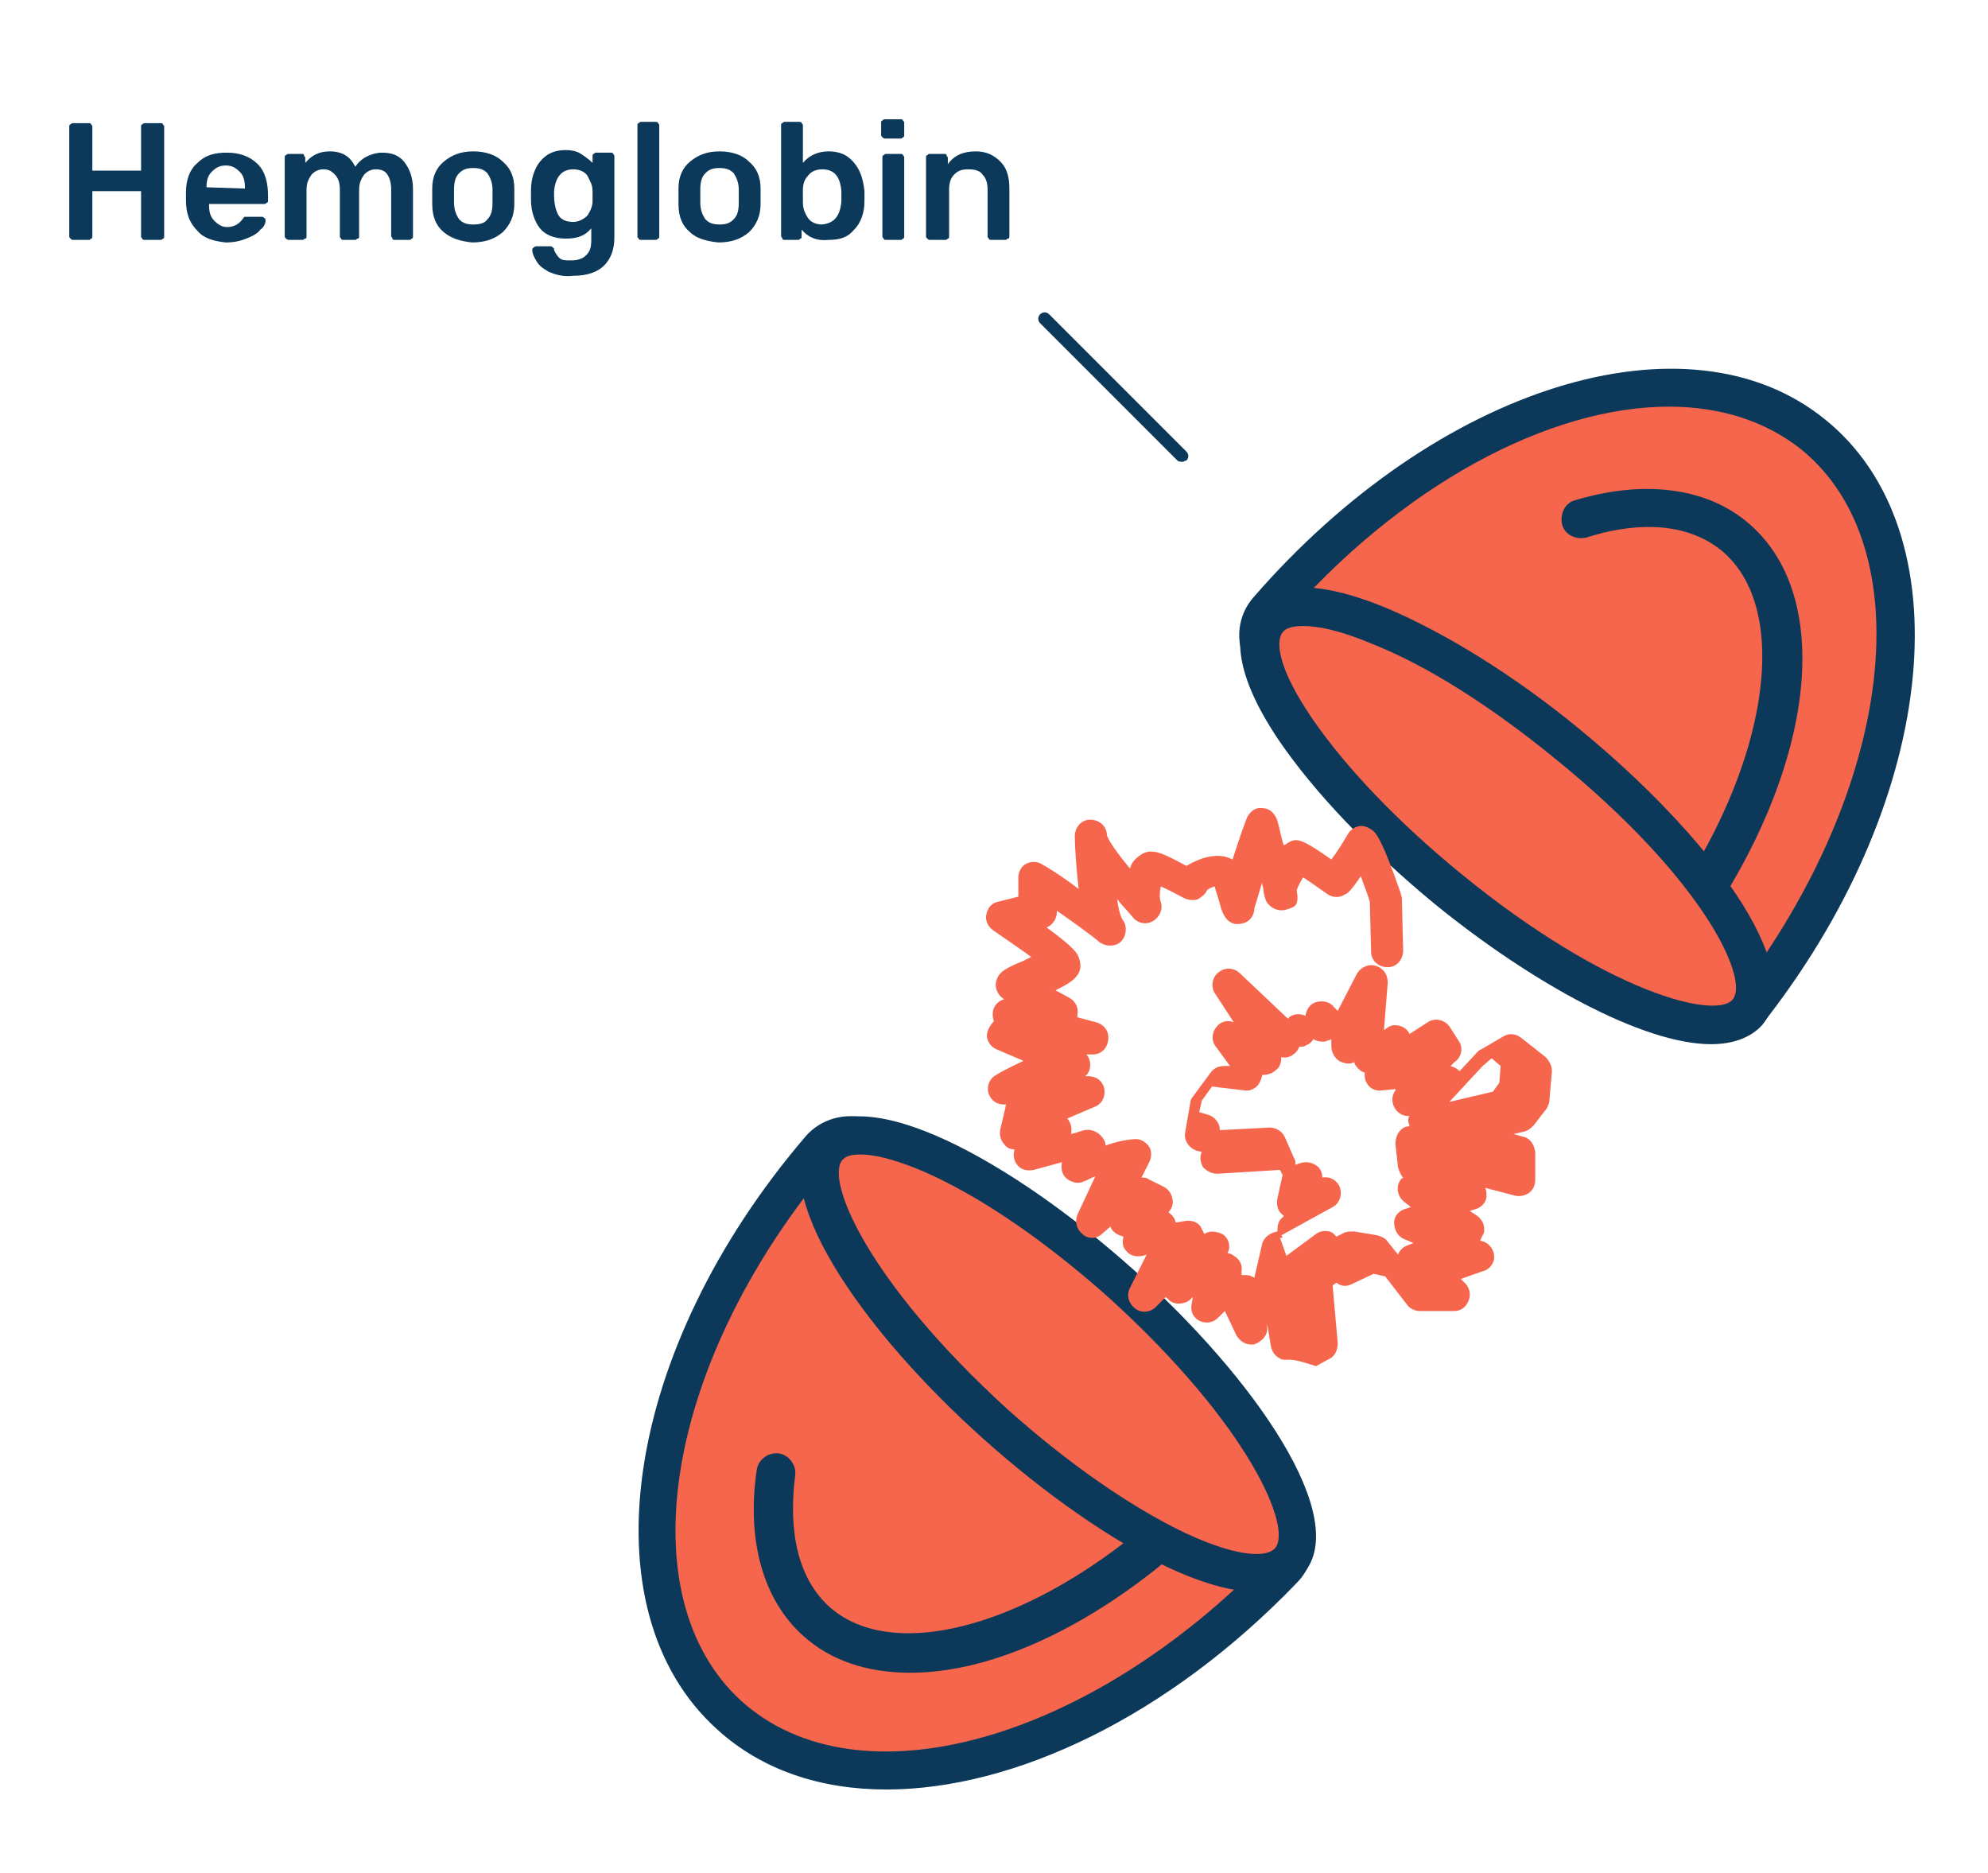 <?xml version="1.0" encoding="utf-8"?>
<!-- Generator: Adobe Illustrator 25.2.3, SVG Export Plug-In . SVG Version: 6.00 Build 0)  -->
<svg version="1.1" id="Layer_2_1_" xmlns="http://www.w3.org/2000/svg" xmlns:xlink="http://www.w3.org/1999/xlink" x="0px" y="0px"
	 viewBox="0 0 155 146" style="enable-background:new 0 0 155 146;" xml:space="preserve">
<style type="text/css">
	.st0{fill:#F5664D;}
	.st1{fill:#0C3859;}
</style>
<g>
	<g>
		<g>
			<path class="st0" d="M100.6,119c0.5,1.1,0.3,2.5-0.6,3.4c-14.5,15-33.5,20.1-43.2,11.4c-9.7-8.8-6.5-28.3,7-44.2
				c0.8-0.9,2.1-1.3,3.3-0.9c3.4,1.1,10.6,4.1,18.9,11.2C94.6,107.2,99,115.4,100.6,119z"/>
			<path class="st1" d="M69.1,139.5c-5.1,0-9.7-1.5-13.2-4.7c-10.3-9.3-7.3-29.6,6.9-46.2c1.2-1.4,3.1-1.9,4.9-1.4
				c3.7,1.2,11,4.3,19.4,11.5c8.6,7.4,13.1,15.5,14.9,19.7c0.8,1.7,0.4,3.7-0.9,5C91.1,133.8,79.1,139.5,69.1,139.5z M66.2,90
				c-0.4,0-0.9,0.2-1.2,0.5c-13.1,15.4-16.2,33.9-7.2,42.1c9.1,8.2,27.1,3.2,41.1-11.3c0.4-0.4,0.5-1.1,0.3-1.7l0,0
				c-1.4-3.2-5.7-11.4-14.2-18.6c-8-6.9-15-9.8-18.4-10.9C66.5,90,66.3,90,66.2,90z"/>
		</g>
		<path class="st1" d="M71,130.4c-3.3,0-6.2-0.9-8.4-2.9c-3.1-2.8-4.4-7.4-3.6-12.9c0.1-0.8,0.9-1.4,1.7-1.3
			c0.8,0.1,1.4,0.9,1.3,1.7c-0.4,3.2-0.3,7.5,2.6,10.2c5.8,5.3,19.3,0.3,29.5-10.9l0,0l0,0c0.7-0.8,1.4-1.6,2.1-2.4
			c0.5-0.7,1.5-0.8,2.2-0.2c0.7,0.5,0.8,1.5,0.2,2.2c-0.7,0.8-1.4,1.7-2.1,2.5l0,0l-0.1,0.1C88.2,125.3,78.6,130.4,71,130.4z"/>
		<g>
			
				<ellipse transform="matrix(0.669 -0.743 0.743 0.669 -51.196 96.257)" class="st0" cx="82.5" cy="105.6" rx="7.3" ry="24.2"/>
			<path class="st1" d="M98,124.1c-1.6,0-3.9-0.5-6.9-1.9c-4.4-2.1-9.6-5.7-14.5-10.1c-9.5-8.5-17-19.4-13.2-23.7
				c3.9-4.3,15.5,2.1,25,10.6s17,19.4,13.2,23.7C100.9,123.5,99.8,124.1,98,124.1z M67.1,90c-0.7,0-1.1,0.1-1.4,0.4
				c-1.4,1.5,1.9,9.5,12.9,19.5c4.7,4.2,9.6,7.6,13.8,9.6c4.5,2.1,6.5,1.8,7,1.2c1.4-1.5-1.9-9.5-12.9-19.5C77.3,93,70.1,90,67.1,90
				z"/>
		</g>
	</g>
	<g>
		<g>
			<path class="st0" d="M133.5,79.4c1.2,0.3,2.5-0.1,3.2-1.1c12.6-16.6,14.8-36.2,4.6-44.5s-28.9-2.1-42.6,13.7
				c-0.8,0.9-1,2.3-0.4,3.4c1.6,3.2,5.7,9.9,14,17C120.9,75.3,129.7,78.4,133.5,79.4z"/>
			<path class="st1" d="M134.3,81c-0.4,0-0.8-0.1-1.2-0.2l0,0c-4.4-1.2-13.1-4.4-21.7-11.8c-8.4-7.2-12.6-14-14.3-17.4
				c-0.8-1.7-0.6-3.6,0.6-5C112,30.1,131.6,24,142.3,32.7c10.8,8.7,8.9,29.2-4.4,46.5C137.1,80.4,135.7,81,134.3,81z M130.1,31.7
				c-9.3,0-20.9,6.1-30.2,16.9c-0.4,0.5-0.5,1.1-0.2,1.7c1.6,3.2,5.6,9.7,13.6,16.5c8.5,7.3,17.2,10.2,20.6,11.1l0,0
				c0.6,0.2,1.3,0,1.6-0.5c12.2-16.1,14.4-34.7,4.9-42.4C137.6,32.8,134.1,31.7,130.1,31.7z"/>
		</g>
		<path class="st1" d="M126.9,78.7c-0.4,0-0.7-0.1-1-0.4c-0.6-0.6-0.7-1.5-0.1-2.2c0.7-0.8,1.4-1.6,2.1-2.4l0,0
			c9.5-11.7,12.4-25.8,6.3-30.8c-3.1-2.5-7.4-2-10.5-1c-0.8,0.2-1.7-0.2-1.9-1s0.2-1.7,1-1.9c5.3-1.6,10.1-1,13.3,1.6
			c7.7,6.2,5.1,21.6-5.8,35.1l-0.1,0.1c-0.7,0.9-1.4,1.7-2.1,2.5C127.7,78.6,127.3,78.7,126.9,78.7z"/>
		<g>
			<ellipse transform="matrix(0.632 -0.775 0.775 0.632 -6.112 114.391)" class="st0" cx="117.4" cy="63.6" rx="7.3" ry="24.2"/>
			<path class="st1" d="M133.4,81.4c-5.3,0-14-4.8-21.5-10.9c-5.1-4.2-9.4-8.7-12.2-12.8c-3.9-5.8-3.3-8.8-2.1-10.3
				c1.2-1.5,4-2.7,10.5,0c4.5,1.9,9.9,5.2,15,9.4c9.9,8.1,18,18.6,14.3,23.1l0,0C136.5,80.9,135.1,81.4,133.4,81.4z M136.2,78.9
				L136.2,78.9L136.2,78.9z M101.6,48.8c-0.9,0-1.4,0.2-1.6,0.5c-0.5,0.6-0.5,2.6,2.3,6.7c2.6,3.8,6.7,8.1,11.6,12.1
				c11.5,9.4,20,11.4,21.2,9.8l0,0c1.3-1.6-2.3-9.4-13.9-18.8c-4.9-4-9.9-7.2-14.2-8.9C104.4,49.1,102.7,48.8,101.6,48.8z"/>
		</g>
	</g>
	<path class="st0" d="M100.3,106c-0.2,0-0.4,0-0.5-0.1c-0.4-0.2-0.6-0.5-0.7-0.9l-0.3-1.8v0.4c0,0.6-0.5,1-1,1.2
		c-0.6,0.1-1.1-0.2-1.4-0.7l-0.9-1.9l-0.5,0.5c-0.4,0.4-0.9,0.5-1.4,0.3s-0.8-0.7-0.7-1.3l0.1-0.6l-0.3,0.3c-0.5,0.3-1.1,0.3-1.5,0
		c-0.1-0.1-0.2-0.2-0.3-0.3l-0.8,0.8c-0.4,0.4-1.1,0.5-1.6,0.1s-0.7-1-0.4-1.6l1.3-2.6l-0.3,0.1c-0.5,0.1-1,0-1.3-0.4
		c-0.3-0.3-0.3-0.7-0.2-1.1c-0.4-0.1-0.8-0.3-1-0.7v-0.1l-0.7,0.6c-0.4,0.4-1.1,0.4-1.5,0c-0.5-0.4-0.6-1-0.4-1.5l1.4-3
		c-0.3,0.1-0.6,0.3-0.9,0.4c-0.4,0.2-0.9,0.1-1.3-0.2s-0.5-0.8-0.4-1.3l0,0c-0.7,0.2-1.5,0.4-2.2,0.6c-0.5,0.1-1,0-1.3-0.4
		S79,90,79.1,89.6c-0.3,0-0.6-0.1-0.8-0.4C78,88.9,77.9,88.4,78,88l0.4-1.7c0-0.1,0-0.2,0.1-0.2h-0.2c-0.6,0-1-0.3-1.2-0.8
		s0-1.1,0.4-1.4c0.3-0.2,1.2-0.7,2.3-1.2l-2.1-0.9c-0.5-0.2-0.9-0.8-0.7-1.4c0.1-0.3,0.3-0.6,0.5-0.8c-0.1-0.2-0.1-0.4-0.1-0.6
		c0-0.5,0.4-1,0.9-1.1l0,0c-0.5-0.3-0.8-0.9-0.6-1.5c0.2-0.7,0.9-1,2.1-1.5c0.2-0.1,0.4-0.2,0.6-0.3c-0.8-0.6-2-1.4-3-2.1
		c-0.4-0.3-0.6-0.8-0.5-1.2c0.1-0.5,0.4-0.9,0.9-1l1.6-0.4v-1.5c0-0.4,0.2-0.8,0.5-1s0.8-0.3,1.2-0.1c0.4,0.2,1.7,1,3,2
		c-0.2-1.7-0.3-3.4-0.3-4.1s0.5-1.3,1.2-1.3s1.3,0.5,1.3,1.2c0.1,0.4,0.8,1.4,1.8,2.6c0.1-0.3,0.2-0.5,0.4-0.7
		c0.4-0.4,0.9-0.7,1.4-0.6c0.5,0,1.3,0.4,2.6,1.1c0.5-0.3,1-0.5,1.3-0.6c1-0.3,1.7-0.2,2.3,0.1l0,0c0.3-0.9,0.6-1.9,1.1-3.2
		c0.2-0.5,0.7-0.9,1.2-0.8c0.6,0,1,0.4,1.2,1c0.2,0.7,0.3,1.4,0.5,1.9c0.2-0.1,0.3-0.2,0.5-0.3c0.5-0.2,0.8-0.3,3.2,1.4
		c0.4-0.5,0.9-1.3,1.3-2c0.4-0.6,1.1-0.8,1.7-0.4c0.4,0.2,0.8,0.4,2.4,5c0,0.1,0.1,0.3,0.1,0.4l0.1,4.1c0,0.7-0.5,1.3-1.2,1.3
		s-1.3-0.5-1.3-1.2l-0.1-3.9c-0.2-0.7-0.5-1.4-0.7-2c-0.8,1.2-1.1,1.4-1.2,1.4c-0.4,0.3-1,0.3-1.4,0c-0.6-0.4-1.4-1-1.9-1.3
		c-0.2,0.3-0.4,0.7-0.5,1c0.2,1.2-0.1,1.3-0.8,1.5c-0.6,0.2-1.3-0.1-1.6-0.7c-0.1-0.3-0.2-0.6-0.2-0.9c0-0.1-0.1-0.3-0.1-0.5
		c-0.3,1-0.5,1.7-0.6,2c0,0.6-0.4,1.1-1,1.2c-0.4,0.1-1.2,0.1-1.6-1.2c-0.2-0.8-0.4-1.3-0.5-1.7c-0.3,0.1-0.5,0.2-0.6,0.3
		c-0.1,0.3-0.4,0.5-0.7,0.7c-0.3,0.1-0.7,0.1-1.1-0.1c-0.6-0.3-1.3-0.7-1.8-0.9c-0.1,0.5-0.1,1,0,1.2c0.2,0.6-0.1,1.2-0.6,1.5
		s-1.1,0.2-1.5-0.2c-0.4-0.5-0.9-1-1.3-1.5c0.1,0.8,0.3,1.5,0.5,1.7c0.3,0.5,0.2,1.2-0.2,1.6c-0.4,0.4-1.1,0.4-1.6,0.1
		c-1.1-0.9-2.4-1.8-3.4-2.5v0.1c0,0.5-0.3,1-0.8,1.2c1.1,0.8,2.1,1.6,2.4,2.1c0.2,0.4,0.3,0.8,0.2,1.2c-0.2,0.7-0.9,1.1-1.9,1.6
		l1.1,0.6c0.5,0.3,0.7,0.8,0.6,1.3c0,0.1,0,0.1,0,0.2l1.5,0.4c0.6,0.2,1,0.7,0.9,1.4s-0.6,1.1-1.2,1.1h-0.5c0.2,0.2,0.3,0.5,0.3,0.8
		s-0.1,0.7-0.4,0.9h0.3c0.6,0,1.1,0.4,1.2,1s-0.2,1.2-0.8,1.4l-2.1,0.9l0.1,0.1c0.2,0.3,0.3,0.7,0.2,1.1c0.5-0.1,0.9-0.3,1.1-0.3
		c0.4-0.1,0.9,0.1,1.2,0.4c0.2,0.2,0.4,0.5,0.4,0.8c0.8-0.3,1.8-0.5,2.4-0.5c0.4,0,0.8,0.3,1,0.6s0.2,0.8,0,1.2L89,91.8l0,0
		c0.2,0,0.4,0,0.5,0.1l1.2,0.6c0.4,0.2,0.6,0.5,0.7,0.9s0,0.8-0.3,1.1l0,0c0.1,0.1,0.3,0.2,0.4,0.4c0.1,0.1,0.1,0.3,0.2,0.4l0.6-0.1
		c0.5-0.1,1,0,1.3,0.4c0.1,0.2,0.2,0.4,0.3,0.6c0.4-0.3,1-0.2,1.4,0c0.5,0.3,0.7,1,0.4,1.5l0,0c0.2,0,0.4,0.1,0.5,0.2
		c0.4,0.2,0.7,0.7,0.6,1.2v0.3c0.1,0,0.3,0,0.4,0c0.2,0,0.4,0.1,0.6,0.2l0.6-2.6c0.1-0.5,0.6-0.9,1.2-1l0,0c0-0.3,0-0.6,0.2-0.9
		l0.3-0.3l-0.1-0.1c-0.4-0.3-0.5-0.8-0.4-1.3l0.4-1.8l-0.2-0.4l-4.9,0.3c-0.4,0-0.8-0.2-1.1-0.5c-0.2-0.4-0.3-0.8-0.1-1.2l0,0
		l-0.4-0.1c-0.6-0.2-1-0.8-0.9-1.4l0.4-2.3c0-0.2,0.1-0.4,0.2-0.5l1.4-1.9c0.3-0.4,0.7-0.5,1.1-0.5h0.4l-1.1-1.5
		c-0.4-0.5-0.3-1.2,0.1-1.6c0.3-0.4,0.9-0.5,1.3-0.3l-1.5-2.3c-0.3-0.5-0.2-1.2,0.3-1.6s1.2-0.4,1.7,0.1l3.7,3.5c0,0,0.1,0,0.1-0.1
		c0.4-0.3,0.9-0.3,1.3-0.1v-0.1c0.1-0.5,0.4-0.9,0.9-1s1,0,1.3,0.4l0.3,0.3l1.5-2.9c0.3-0.5,0.9-0.8,1.5-0.6
		c0.6,0.2,0.9,0.7,0.9,1.3l-0.3,3.7l0.3-0.2c0.4-0.3,1-0.2,1.4,0.1c0.1,0.1,0.2,0.2,0.3,0.4l1.4-0.9c0.6-0.4,1.3-0.2,1.7,0.3
		l0.7,1.1c0.4,0.5,0.3,1.3-0.3,1.7l-0.3,0.3c0.3,0.1,0.5,0.2,0.7,0.4l1.4-1.5c0.1-0.1,0.2-0.2,0.3-0.2l1.7-1c0.5-0.3,1-0.2,1.4,0.1
		l1.9,1.5c0.3,0.3,0.5,0.7,0.5,1.1l-0.2,2.3c0,0.2-0.1,0.4-0.2,0.6l-1,1.3c-0.2,0.2-0.4,0.4-0.7,0.5l-0.9,0.2l0.7,0.2
		c0.6,0.1,0.9,0.6,1,1.2V92c0,0.4-0.2,0.8-0.5,1s-0.7,0.3-1.1,0.2l-2.3-0.6c0.1,0.2,0.1,0.4,0.1,0.6c0,0.6-0.5,1-1,1.1l-0.3,0.1
		l0.6,0.4c0.4,0.3,0.6,0.8,0.5,1.3c-0.1,0.2-0.2,0.4-0.3,0.6l0.3,0.1c0.5,0.2,0.8,0.7,0.8,1.2s-0.4,1-0.9,1.1l-1.7,0.6l0.3,0.3
		c0.4,0.4,0.5,0.9,0.3,1.4s-0.6,0.8-1.1,0.8h-2.7c-0.4,0-0.8-0.2-1-0.5l-1.7-2.2l-0.9-0.2l-1.7,0.8c-0.4,0.2-0.8,0.2-1.2-0.1
		l-0.3,0.2l0.4,4.5c0,0.5-0.2,1-0.6,1.2l-1.1,0.6C100.8,105.9,100.6,106,100.3,106z M99.8,96.5l0.5,1.4l0,0l2.3-1.7
		c0.4-0.3,0.9-0.3,1.3-0.1c0.1,0.1,0.2,0.2,0.3,0.3l0.6-0.3c0.2-0.1,0.5-0.1,0.8-0.1l1.8,0.3c0.3,0.1,0.6,0.2,0.8,0.5l0.8,1
		c0.1-0.3,0.4-0.6,0.7-0.7l0.5-0.2l-0.7-0.3c-0.5-0.2-0.8-0.7-0.8-1.3s0.5-1,1-1.1l0.3-0.1l-0.5-0.4c-0.4-0.3-0.6-0.8-0.5-1.3
		c0.1-0.3,0.2-0.5,0.4-0.6c-0.2-0.2-0.3-0.5-0.4-0.8l-0.2-1.8c0-0.4,0.1-0.8,0.4-1.1c0.2-0.2,0.4-0.3,0.7-0.3c0-0.1-0.1-0.3-0.1-0.4
		c0-0.2,0-0.3,0.1-0.4h-0.1c-0.5,0-0.9-0.3-1.1-0.7s-0.2-0.9,0.1-1.3v-0.1l-1,0.1c-0.6,0.1-1.1-0.2-1.3-0.7
		c-0.1-0.2-0.1-0.5-0.1-0.7c-0.1,0-0.3-0.1-0.4-0.2c-0.2-0.2-0.4-0.4-0.4-0.6c-0.4,0.2-0.8,0.1-1.2-0.1c-0.4-0.3-0.6-0.7-0.6-1.2V81
		c-0.1,0.1-0.3,0.1-0.5,0.2c-0.3,0-0.6,0-0.9-0.2c-0.1,0.2-0.3,0.4-0.6,0.5c-0.1,0.1-0.3,0.1-0.5,0.1c-0.1,0.3-0.3,0.5-0.6,0.7
		c-0.2,0.1-0.5,0.2-0.8,0.1c0,0.4-0.1,0.8-0.4,1c-0.3,0.3-0.7,0.4-1.1,0.4c0,0.2-0.1,0.4-0.2,0.6C98,84.8,97.5,85.1,97,85l-2.5-0.3
		l-0.8,1.1l-0.2,0.9l0.7,0.2c0.3,0.1,0.6,0.3,0.8,0.7c0.1,0.2,0.1,0.3,0.1,0.5l3.9-0.2c0.5,0,1,0.3,1.2,0.8l0.7,1.6
		c0.1,0.1,0.1,0.3,0.1,0.5l0.3-0.1c0.5-0.2,1.1-0.1,1.5,0.3c0.2,0.2,0.3,0.5,0.3,0.8c0.5-0.1,1,0.1,1.3,0.6c0.3,0.6,0.1,1.4-0.5,1.7
		l-4,2.2C100.1,96.5,99.9,96.5,99.8,96.5z M115.6,83.1l-2.6,2.8l3.4-0.8l0.5-0.7l0.1-1.3l-0.7-0.6L115.6,83.1z M96.9,70L96.9,70
		L96.9,70z M96.9,70L96.9,70L96.9,70z M93.2,69L93.2,69L93.2,69z M104.4,65.9L104.4,65.9L104.4,65.9z"/>
	<g>
		<path class="st1" d="M5.5,18.6c-0.1-0.1-0.1-0.1-0.1-0.2V9.9c0-0.1,0-0.2,0.1-0.2c0.1-0.1,0.1-0.1,0.2-0.1h1.2
			c0.1,0,0.2,0,0.2,0.1c0.1,0.1,0.1,0.1,0.1,0.2v3.4H11V9.9c0-0.1,0-0.2,0.1-0.2c0.1-0.1,0.1-0.1,0.2-0.1h1.2c0.1,0,0.2,0,0.2,0.1
			c0.1,0.1,0.1,0.1,0.1,0.2v8.5c0,0.1,0,0.2-0.1,0.2c-0.1,0.1-0.1,0.1-0.2,0.1h-1.2c-0.1,0-0.2,0-0.2-0.1C11,18.5,11,18.5,11,18.4
			v-3.5H7.2v3.5c0,0.1,0,0.2-0.1,0.2C7,18.7,7,18.7,6.9,18.7H5.7C5.6,18.7,5.6,18.7,5.5,18.6z"/>
		<path class="st1" d="M15.4,18c-0.6-0.6-0.9-1.3-0.9-2.4v-0.3V15c0-1,0.3-1.8,0.9-2.3c0.6-0.6,1.3-0.8,2.3-0.8s1.8,0.3,2.4,0.9
			s0.8,1.5,0.8,2.5v0.3c0,0.1,0,0.2-0.1,0.2c-0.1,0.1-0.1,0.1-0.2,0.1h-4.3V16c0,0.5,0.1,0.9,0.4,1.2s0.6,0.5,1,0.5
			c0.5,0,0.9-0.2,1.2-0.6c0.1-0.1,0.1-0.2,0.2-0.2c0,0,0.1,0,0.2,0h1.1c0.1,0,0.1,0,0.2,0.1c0.1,0,0.1,0.1,0.1,0.2
			c0,0.2-0.1,0.5-0.4,0.7c-0.2,0.3-0.6,0.5-1.1,0.7s-1,0.3-1.6,0.3C16.7,18.8,15.9,18.6,15.4,18z M19.1,14.7L19.1,14.7
			c0-0.6-0.1-1-0.4-1.3s-0.6-0.5-1.1-0.5s-0.8,0.2-1.1,0.5s-0.4,0.7-0.4,1.2l0,0L19.1,14.7L19.1,14.7z"/>
		<path class="st1" d="M22.3,18.6c-0.1-0.1-0.1-0.1-0.1-0.2v-6.1c0-0.1,0-0.2,0.1-0.2c0.1-0.1,0.1-0.1,0.2-0.1h1
			c0.1,0,0.2,0,0.2,0.1s0.1,0.1,0.1,0.2v0.4c0.5-0.6,1.1-0.9,1.9-0.9c1,0,1.6,0.4,2,1.2c0.2-0.3,0.5-0.6,0.9-0.8s0.8-0.3,1.2-0.3
			c0.7,0,1.3,0.2,1.7,0.7s0.7,1.2,0.7,2.1v3.7c0,0.1,0,0.2-0.1,0.2c-0.1,0.1-0.1,0.1-0.2,0.1h-1.1c-0.1,0-0.2,0-0.2-0.1
			s-0.1-0.1-0.1-0.2v-3.6c0-0.5-0.1-0.9-0.3-1.2s-0.5-0.4-0.9-0.4c-0.3,0-0.6,0.1-0.9,0.4c-0.2,0.3-0.4,0.6-0.4,1.2v3.6
			c0,0.1,0,0.2-0.1,0.2s-0.1,0.1-0.2,0.1h-0.9c-0.1,0-0.2,0-0.2-0.1c-0.1-0.1-0.1-0.1-0.1-0.2v-3.6c0-0.5-0.1-0.9-0.4-1.2
			s-0.5-0.4-0.9-0.4c-0.3,0-0.6,0.1-0.9,0.4c-0.2,0.3-0.4,0.6-0.4,1.2v3.6c0,0.1,0,0.2-0.1,0.2s-0.1,0.1-0.2,0.1h-1.1
			C22.5,18.7,22.4,18.7,22.3,18.6z"/>
		<path class="st1" d="M34.6,18.1c-0.6-0.5-0.9-1.2-0.9-2.2v-0.6v-0.6c0-0.9,0.3-1.6,0.9-2.1s1.3-0.8,2.3-0.8s1.8,0.3,2.3,0.8
			c0.6,0.5,0.9,1.2,0.9,2.1c0,0.1,0,0.3,0,0.6s0,0.5,0,0.6c0,0.9-0.3,1.6-0.9,2.2c-0.6,0.5-1.3,0.8-2.4,0.8
			C35.9,18.8,35.2,18.6,34.6,18.1z M38,17.1c0.3-0.3,0.4-0.7,0.4-1.3c0-0.1,0-0.3,0-0.5s0-0.4,0-0.5c0-0.6-0.2-1-0.4-1.3
			c-0.3-0.3-0.6-0.4-1.1-0.4s-0.8,0.1-1.1,0.4c-0.3,0.3-0.4,0.7-0.4,1.3v0.5v0.5c0,0.6,0.2,1,0.4,1.3c0.3,0.3,0.6,0.4,1.1,0.4
			S37.8,17.4,38,17.1z"/>
		<path class="st1" d="M42.8,21.2c-0.5-0.3-0.8-0.5-1-0.9c-0.2-0.3-0.3-0.6-0.3-0.8c0-0.1,0-0.1,0.1-0.2s0.2-0.1,0.2-0.1h1.1
			c0.1,0,0.1,0,0.2,0.1c0.1,0,0.1,0.1,0.1,0.2c0.1,0.2,0.2,0.4,0.4,0.6c0.2,0.2,0.5,0.2,0.9,0.2c0.5,0,0.9-0.1,1.2-0.4
			s0.4-0.6,0.4-1.2v-0.9c-0.5,0.6-1.1,0.8-2,0.8s-1.6-0.3-2-0.8s-0.7-1.3-0.7-2.2v-0.4v-0.4c0-0.9,0.3-1.7,0.7-2.2
			c0.5-0.6,1.1-0.9,2-0.9c0.5,0,0.9,0.1,1.2,0.3c0.3,0.2,0.6,0.4,0.9,0.7v-0.5c0-0.1,0-0.2,0.1-0.2c0.1-0.1,0.1-0.1,0.2-0.1h1.1
			c0.1,0,0.2,0,0.2,0.1c0.1,0.1,0.1,0.1,0.1,0.2v6.3c0,1-0.3,1.7-0.8,2.2s-1.3,0.8-2.4,0.8C43.9,21.6,43.3,21.4,42.8,21.2z
			 M45.8,16.8c0.2-0.3,0.4-0.7,0.4-1.1c0-0.1,0-0.2,0-0.4s0-0.3,0-0.4c0-0.5-0.2-0.8-0.4-1.2c-0.2-0.3-0.6-0.5-1.1-0.5
			c-0.9,0-1.4,0.6-1.5,1.7v0.3c0,0.6,0.1,1.1,0.3,1.5c0.2,0.4,0.6,0.6,1.2,0.6C45.1,17.3,45.5,17.1,45.8,16.8z"/>
		<path class="st1" d="M49.8,18.6c-0.1-0.1-0.1-0.1-0.1-0.2V9.8c0-0.1,0-0.2,0.1-0.2c0.1-0.1,0.1-0.1,0.2-0.1h1.1
			c0.1,0,0.2,0,0.2,0.1c0.1,0.1,0.1,0.1,0.1,0.2v8.6c0,0.1,0,0.2-0.1,0.2c-0.1,0.1-0.1,0.1-0.2,0.1H50
			C49.9,18.7,49.8,18.7,49.8,18.6z"/>
		<path class="st1" d="M53.8,18.1c-0.6-0.5-0.9-1.2-0.9-2.2v-0.6v-0.6c0-0.9,0.3-1.6,0.9-2.1s1.3-0.8,2.3-0.8s1.8,0.3,2.3,0.8
			c0.6,0.5,0.9,1.2,0.9,2.1c0,0.1,0,0.3,0,0.6s0,0.5,0,0.6c0,0.9-0.3,1.6-0.9,2.2c-0.6,0.5-1.3,0.8-2.4,0.8
			C55.1,18.8,54.3,18.6,53.8,18.1z M57.2,17.1c0.3-0.3,0.4-0.7,0.4-1.3c0-0.1,0-0.3,0-0.5s0-0.4,0-0.5c0-0.6-0.2-1-0.4-1.3
			c-0.3-0.3-0.6-0.4-1.1-0.4s-0.8,0.1-1.1,0.4c-0.3,0.3-0.4,0.7-0.4,1.3v0.5v0.5c0,0.6,0.2,1,0.4,1.3c0.3,0.3,0.6,0.4,1.1,0.4
			S56.9,17.4,57.2,17.1z"/>
		<path class="st1" d="M62.5,17.9v0.5c0,0.1,0,0.2-0.1,0.2c-0.1,0.1-0.1,0.1-0.2,0.1h-1c-0.1,0-0.2,0-0.2-0.1s-0.1-0.1-0.1-0.2V9.8
			c0-0.1,0-0.2,0.1-0.2c0.1-0.1,0.1-0.1,0.2-0.1h1.1c0.1,0,0.2,0,0.2,0.1c0.1,0.1,0.1,0.1,0.1,0.2v2.9c0.5-0.6,1.2-0.9,2-0.9
			c0.9,0,1.5,0.3,2,0.9c0.5,0.6,0.7,1.3,0.8,2.2c0,0.1,0,0.2,0,0.4s0,0.3,0,0.4c0,0.9-0.3,1.7-0.8,2.2c-0.5,0.6-1.1,0.8-2,0.8
			C63.7,18.8,63,18.5,62.5,17.9z M65.6,15.7c0-0.1,0-0.2,0-0.4s0-0.3,0-0.4c-0.1-1.2-0.6-1.7-1.5-1.7c-0.5,0-0.9,0.2-1.1,0.5
			c-0.3,0.3-0.4,0.7-0.4,1.1v0.5v0.5c0,0.5,0.2,0.9,0.4,1.2c0.2,0.3,0.6,0.5,1.1,0.5C65,17.4,65.5,16.9,65.6,15.7z"/>
		<path class="st1" d="M68.8,10.7c-0.1-0.1-0.1-0.1-0.1-0.2V9.6c0-0.1,0-0.2,0.1-0.2c0.1-0.1,0.1-0.1,0.2-0.1h1.2
			c0.1,0,0.2,0,0.2,0.1c0.1,0.1,0.1,0.1,0.1,0.2v0.9c0,0.1,0,0.2-0.1,0.2c-0.1,0.1-0.1,0.1-0.2,0.1H69C69,10.8,68.9,10.8,68.8,10.7z
			 M68.9,18.6c-0.1-0.1-0.1-0.1-0.1-0.2v-6.1c0-0.1,0-0.2,0.1-0.2C69,12,69,12,69.1,12h1.1c0.1,0,0.2,0,0.2,0.1
			c0.1,0.1,0.1,0.1,0.1,0.2v6.1c0,0.1,0,0.2-0.1,0.2c-0.1,0.1-0.1,0.1-0.2,0.1h-1.1C69,18.7,68.9,18.7,68.9,18.6z"/>
		<path class="st1" d="M72.3,18.6c-0.1-0.1-0.1-0.1-0.1-0.2v-6.1c0-0.1,0-0.2,0.1-0.2c0.1-0.1,0.1-0.1,0.2-0.1h1.1
			c0.1,0,0.2,0,0.2,0.1s0.1,0.1,0.1,0.2v0.5c0.5-0.7,1.2-1,2.2-1c0.8,0,1.4,0.3,1.9,0.8s0.7,1.2,0.7,2.1v3.7c0,0.1,0,0.2-0.1,0.2
			s-0.1,0.1-0.2,0.1h-1.1c-0.1,0-0.2,0-0.2-0.1C77,18.5,77,18.5,77,18.4v-3.6c0-0.5-0.1-0.9-0.4-1.2c-0.2-0.3-0.6-0.4-1.1-0.4
			s-0.8,0.1-1.1,0.4c-0.3,0.3-0.4,0.7-0.4,1.2v3.6c0,0.1,0,0.2-0.1,0.2c-0.1,0.1-0.1,0.1-0.2,0.1h-1.1
			C72.4,18.7,72.4,18.7,72.3,18.6z"/>
	</g>
	<path class="st1" d="M92.2,36c-0.1,0-0.3,0-0.4-0.1L81.1,25.2c-0.2-0.2-0.2-0.5,0-0.7s0.5-0.2,0.7,0l10.7,10.7
		c0.2,0.2,0.2,0.5,0,0.7C92.4,35.9,92.3,36,92.2,36z"/>
</g>
</svg>
